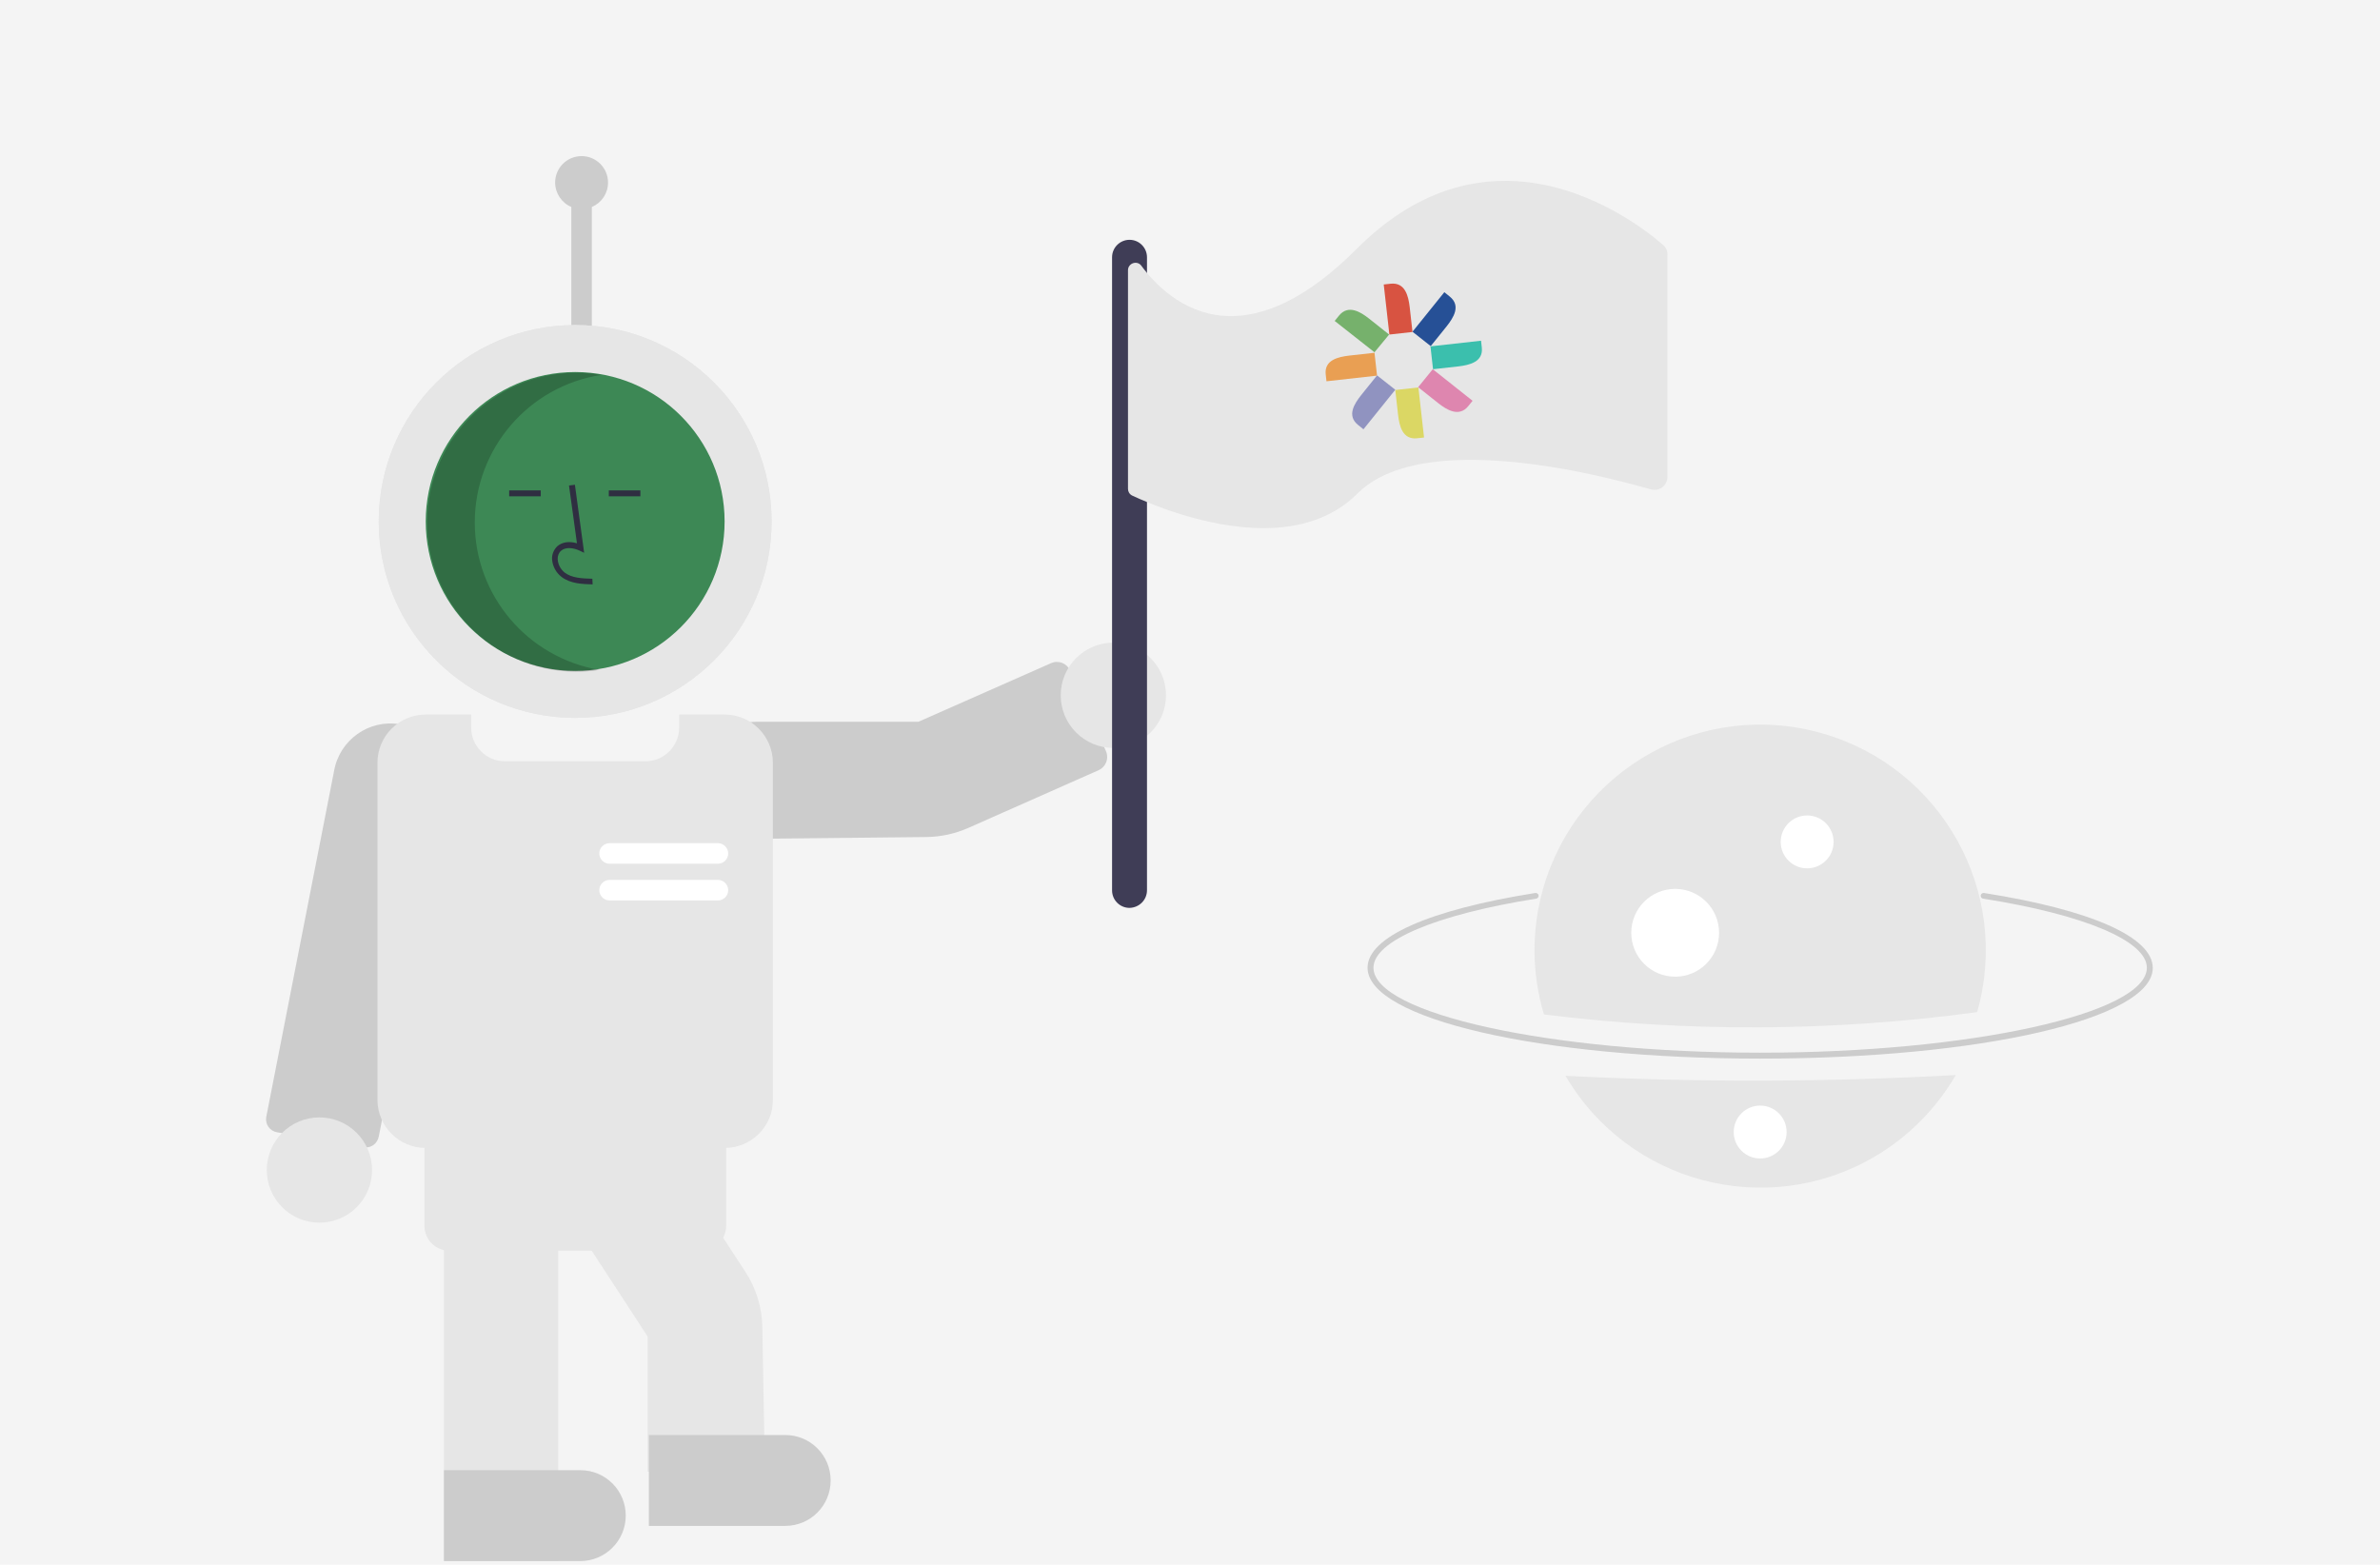 <?xml version="1.0" encoding="utf-8"?>
<!-- Generator: Adobe Illustrator 24.0.1, SVG Export Plug-In . SVG Version: 6.00 Build 0)  -->
<svg version="1.1" id="b06f5967-fed7-4e93-82f7-c825c21009e5"
	 xmlns="http://www.w3.org/2000/svg" xmlns:xlink="http://www.w3.org/1999/xlink" x="0px" y="0px" viewBox="0 0 926.9 609.4"
	 style="enable-background:new 0 0 926.9 609.4;" xml:space="preserve">
<style type="text/css">
	.st0{fill:#F4F4F4;}
	.st1{fill:#CCCCCC;}
	.st2{fill:#E6E6E6;}
	.st3{fill:#3D8855;}
	.st4{fill:#2F2E41;}
	.st5{opacity:0.2;enable-background:new    ;}
	.st6{fill:#FFFFFF;}
	.st7{fill:#3F3D56;}
	.st8{fill:#D85341;}
	.st9{fill:#DBD764;}
	.st10{fill:#3BBFAD;}
	.st11{fill:#E99F53;}
	.st12{fill:#76B16C;}
	.st13{fill:#DE86AF;}
	.st14{fill:#265096;}
	.st15{fill:#9093C0;}
</style>
<rect x="-194.2" y="-132.6" class="st0" width="1321.5" height="881.4"/>
<path class="st1" d="M685.5,412.3c-85.7,0-152.9-15.5-152.9-35.4c0-11.9,23.8-22.5,65.3-29.1c0.6-0.1,1.2,0.3,1.3,0.9
	s-0.3,1.2-0.9,1.3l0,0c-39.1,6.2-63.4,16.5-63.4,26.9c0,17.9,69,33.1,150.6,33.1s150.6-15.2,150.6-33.1c0-10.4-24.4-20.7-63.8-26.9
	c-0.6-0.1-1-0.7-0.9-1.3c0.1-0.6,0.7-1,1.3-0.9c41.8,6.6,65.7,17.2,65.7,29.2C838.4,396.8,771.3,412.3,685.5,412.3z"/>
<path class="st2" d="M609.7,419c24.5,41.9,78.3,56,120.2,31.6c13.2-7.7,24.1-18.7,31.8-31.9C711,421.5,660.3,421.6,609.7,419z"/>
<path class="st2" d="M770,394.2c13.3-46.7-13.7-95.3-60.4-108.6C663,272.3,614.4,299.3,601,346c-4.6,16.1-4.5,33.1,0.3,49.1
	C657.3,402.1,714.1,401.8,770,394.2z"/>
<path class="st1" d="M236.8,71.1c0-5.7-4.6-10.3-10.3-10.3s-10.3,4.6-10.3,10.3c0,4.1,2.5,7.9,6.3,9.5v53.3h8V80.6
	C234.3,79,236.8,75.3,236.8,71.1z"/>
<path class="st1" d="M294.4,326.7L294.4,326.7c-12.6,0-22.8-10.3-22.8-22.9c0-0.3,0-0.6,0-0.8c0.5-12.1,10.9-21.9,23.4-21.9h62.7
	l51.6-22.8c2.9-1.3,6.2,0,7.5,2.9l13.9,31.3c1.3,2.9,0,6.2-2.9,7.5L377,322.5c-5,2.2-10.5,3.4-16,3.5L294.4,326.7z"/>
<path class="st1" d="M142.5,446.9c-0.3,0-0.6,0-0.9-0.1l-33.7-5.8l0,0c-2.8-0.5-4.7-3.1-4.2-5.9V435l26.4-134.7
	c2.1-12.1,13.6-20.3,25.7-18.2c12.1,2.1,20.3,13.6,18.2,25.7l-26.5,134.9C147,445.2,144.9,446.9,142.5,446.9z"/>
<circle class="st2" cx="124.4" cy="455.7" r="20.5"/>
<circle class="st2" cx="224" cy="203.1" r="76.5"/>
<circle class="st2" cx="224" cy="203.1" r="76.5"/>
<circle class="st3" cx="224" cy="203.1" r="58.2"/>
<path class="st4" d="M230.8,227.6c-3.8-0.1-8.5-0.2-12.1-2.9c-2.2-1.7-3.5-4.2-3.7-6.9c-0.1-1.9,0.7-3.8,2.1-5.1
	c1.9-1.6,4.6-2,7.6-1.1l-3.1-22.5l2.3-0.3l3.6,26.5l-1.9-0.9c-2.2-1-5.2-1.5-7.1,0.1c-0.9,0.8-1.4,2.1-1.3,3.3
	c0.1,2,1.1,3.9,2.7,5.2c2.8,2.1,6.6,2.3,10.8,2.4L230.8,227.6z"/>
<rect x="198.3" y="191" class="st4" width="12.3" height="2.3"/>
<rect x="237.1" y="191" class="st4" width="12.3" height="2.3"/>
<path class="st5" d="M184.9,203.5c0-28.7,21-53.2,49.4-57.5c-31.7-5.4-61.7,16-67.1,47.7c-5.4,31.7,16,61.7,47.7,67.1
	c6.1,1,12.3,1.1,18.5,0.1C205.4,256.1,184.9,231.9,184.9,203.5z"/>
<path class="st2" d="M282.2,447.1H165.8c-10.4,0-18.8-8.4-18.8-18.8V297.1c0-10.4,8.4-18.8,18.8-18.8h17.7v5.1
	c0,7.2,5.9,13.1,13.1,13.1h54.8c7.2,0,13.1-5.9,13.1-13.1v-5.1h17.7c10.4,0,18.8,8.4,18.8,18.8v131.2
	C301.1,438.7,292.6,447.1,282.2,447.1z"/>
<path class="st2" d="M297.9,573.2h-45.7v-52.7l-59.6-91.4l38.2-24.9l59.4,91c4.3,6.5,6.6,14.1,6.7,21.9L297.9,573.2z"/>
<path class="st2" d="M217.4,608h-44.5V474.5h44.5V608z"/>
<path class="st2" d="M273.1,487.1H175c-5.4,0-9.7-4.3-9.7-9.7v-36.5c0-5.4,4.3-9.7,9.7-9.7h98.1c5.4,0,9.7,4.3,9.7,9.7v36.5
	C282.8,482.7,278.5,487.1,273.1,487.1z"/>
<path class="st1" d="M305.8,594.3h-53.1v-35.4h53.1c9.8,0,17.7,7.9,17.7,17.7S315.6,594.3,305.8,594.3z"/>
<path class="st1" d="M226,608h-53.1v-35.4H226c9.8,0,17.7,7.9,17.7,17.7S235.7,608,226,608z"/>
<path class="st6" d="M279.6,336.4h-42.2c-2.2,0-4-1.8-4-4s1.8-4,4-4h42.2c2.2,0,4,1.8,4,4S281.8,336.4,279.6,336.4z"/>
<path class="st6" d="M279.6,350.7h-42.2c-2.2,0-4-1.8-4-4s1.8-4,4-4h42.2c2.2,0,4,1.8,4,4S281.8,350.7,279.6,350.7z"/>
<circle class="st2" cx="433.6" cy="270.8" r="20.5"/>
<path class="st7" d="M439.9,353.6c-3.8,0-6.8-3.1-6.8-6.8V100.2c0-3.8,3.1-6.8,6.8-6.8c3.8,0,6.8,3.1,6.8,6.8v246.5
	C446.7,350.5,443.7,353.5,439.9,353.6z"/>
<path class="st2" d="M647.8,95.5c-6-5.3-26.7-21.6-53.3-24.6c-19.9-2.2-43.2,3-66.2,26.1c-18.5,18.5-35.9,27.2-51.8,26
	c-16.2-1.2-27-12.7-32-19.5c-0.7-1-2-1.4-3.2-1s-2,1.5-2,2.7v85.2c0,1.1,0.6,2.1,1.6,2.6c6.2,2.9,28.6,12.7,51.2,12.7
	c13.2,0,26.5-3.4,36.6-13.5c0.1-0.1,0.2-0.2,0.3-0.3c17.9-17.4,57.3-13.8,86-8.1c11.9,2.4,22,5.1,27.9,6.8c2.7,0.8,5.6-0.8,6.3-3.5
	c0.1-0.5,0.2-0.9,0.2-1.4V99.4C649.5,97.9,648.9,96.5,647.8,95.5z"/>
<circle class="st6" cx="703.8" cy="327.9" r="10.3"/>
<ellipse class="st6" cx="685.5" cy="440.9" rx="10.3" ry="10.3"/>
<circle class="st6" cx="652.4" cy="363.3" r="17.1"/>
<path class="st8" d="M550.1,129.3l-1.1-9.8c-0.5-4.1-1.7-9.6-7.4-9l-2.7,0.3l2.2,19.5"/>
<path class="st9" d="M543.4,151.9l1.1,9.8c0.5,4.2,1.7,9.6,7.4,9l2.7-0.3l-2.2-19.5"/>
<path class="st10" d="M558.1,143.8l9.9-1.1c4.2-0.5,9.7-1.7,9.1-7.3l-0.3-2.7l-19.7,2.2"/>
<path class="st11" d="M535.3,137.4l-9.9,1.1c-4.2,0.5-9.7,1.7-9.1,7.3l0.3,2.7l19.7-2.2"/>
<path class="st12" d="M541,130.3l-7.8-6.2c-3.3-2.6-8.1-5.6-11.7-1.2l-1.7,2.1l15.5,12.2"/>
<path class="st13" d="M552.3,150.8l7.8,6.2c3.3,2.6,8.1,5.6,11.7,1.2l1.7-2.1L558,143.8"/>
<path class="st14" d="M557.2,134.8l6.2-7.7c2.6-3.3,5.7-8,1.2-11.6l-2.1-1.7l-12.4,15.4"/>
<path class="st15" d="M536.3,146.2l-6.2,7.7c-2.6,3.3-5.7,8-1.2,11.6l2.1,1.7l12.4-15.4"/>
</svg>
